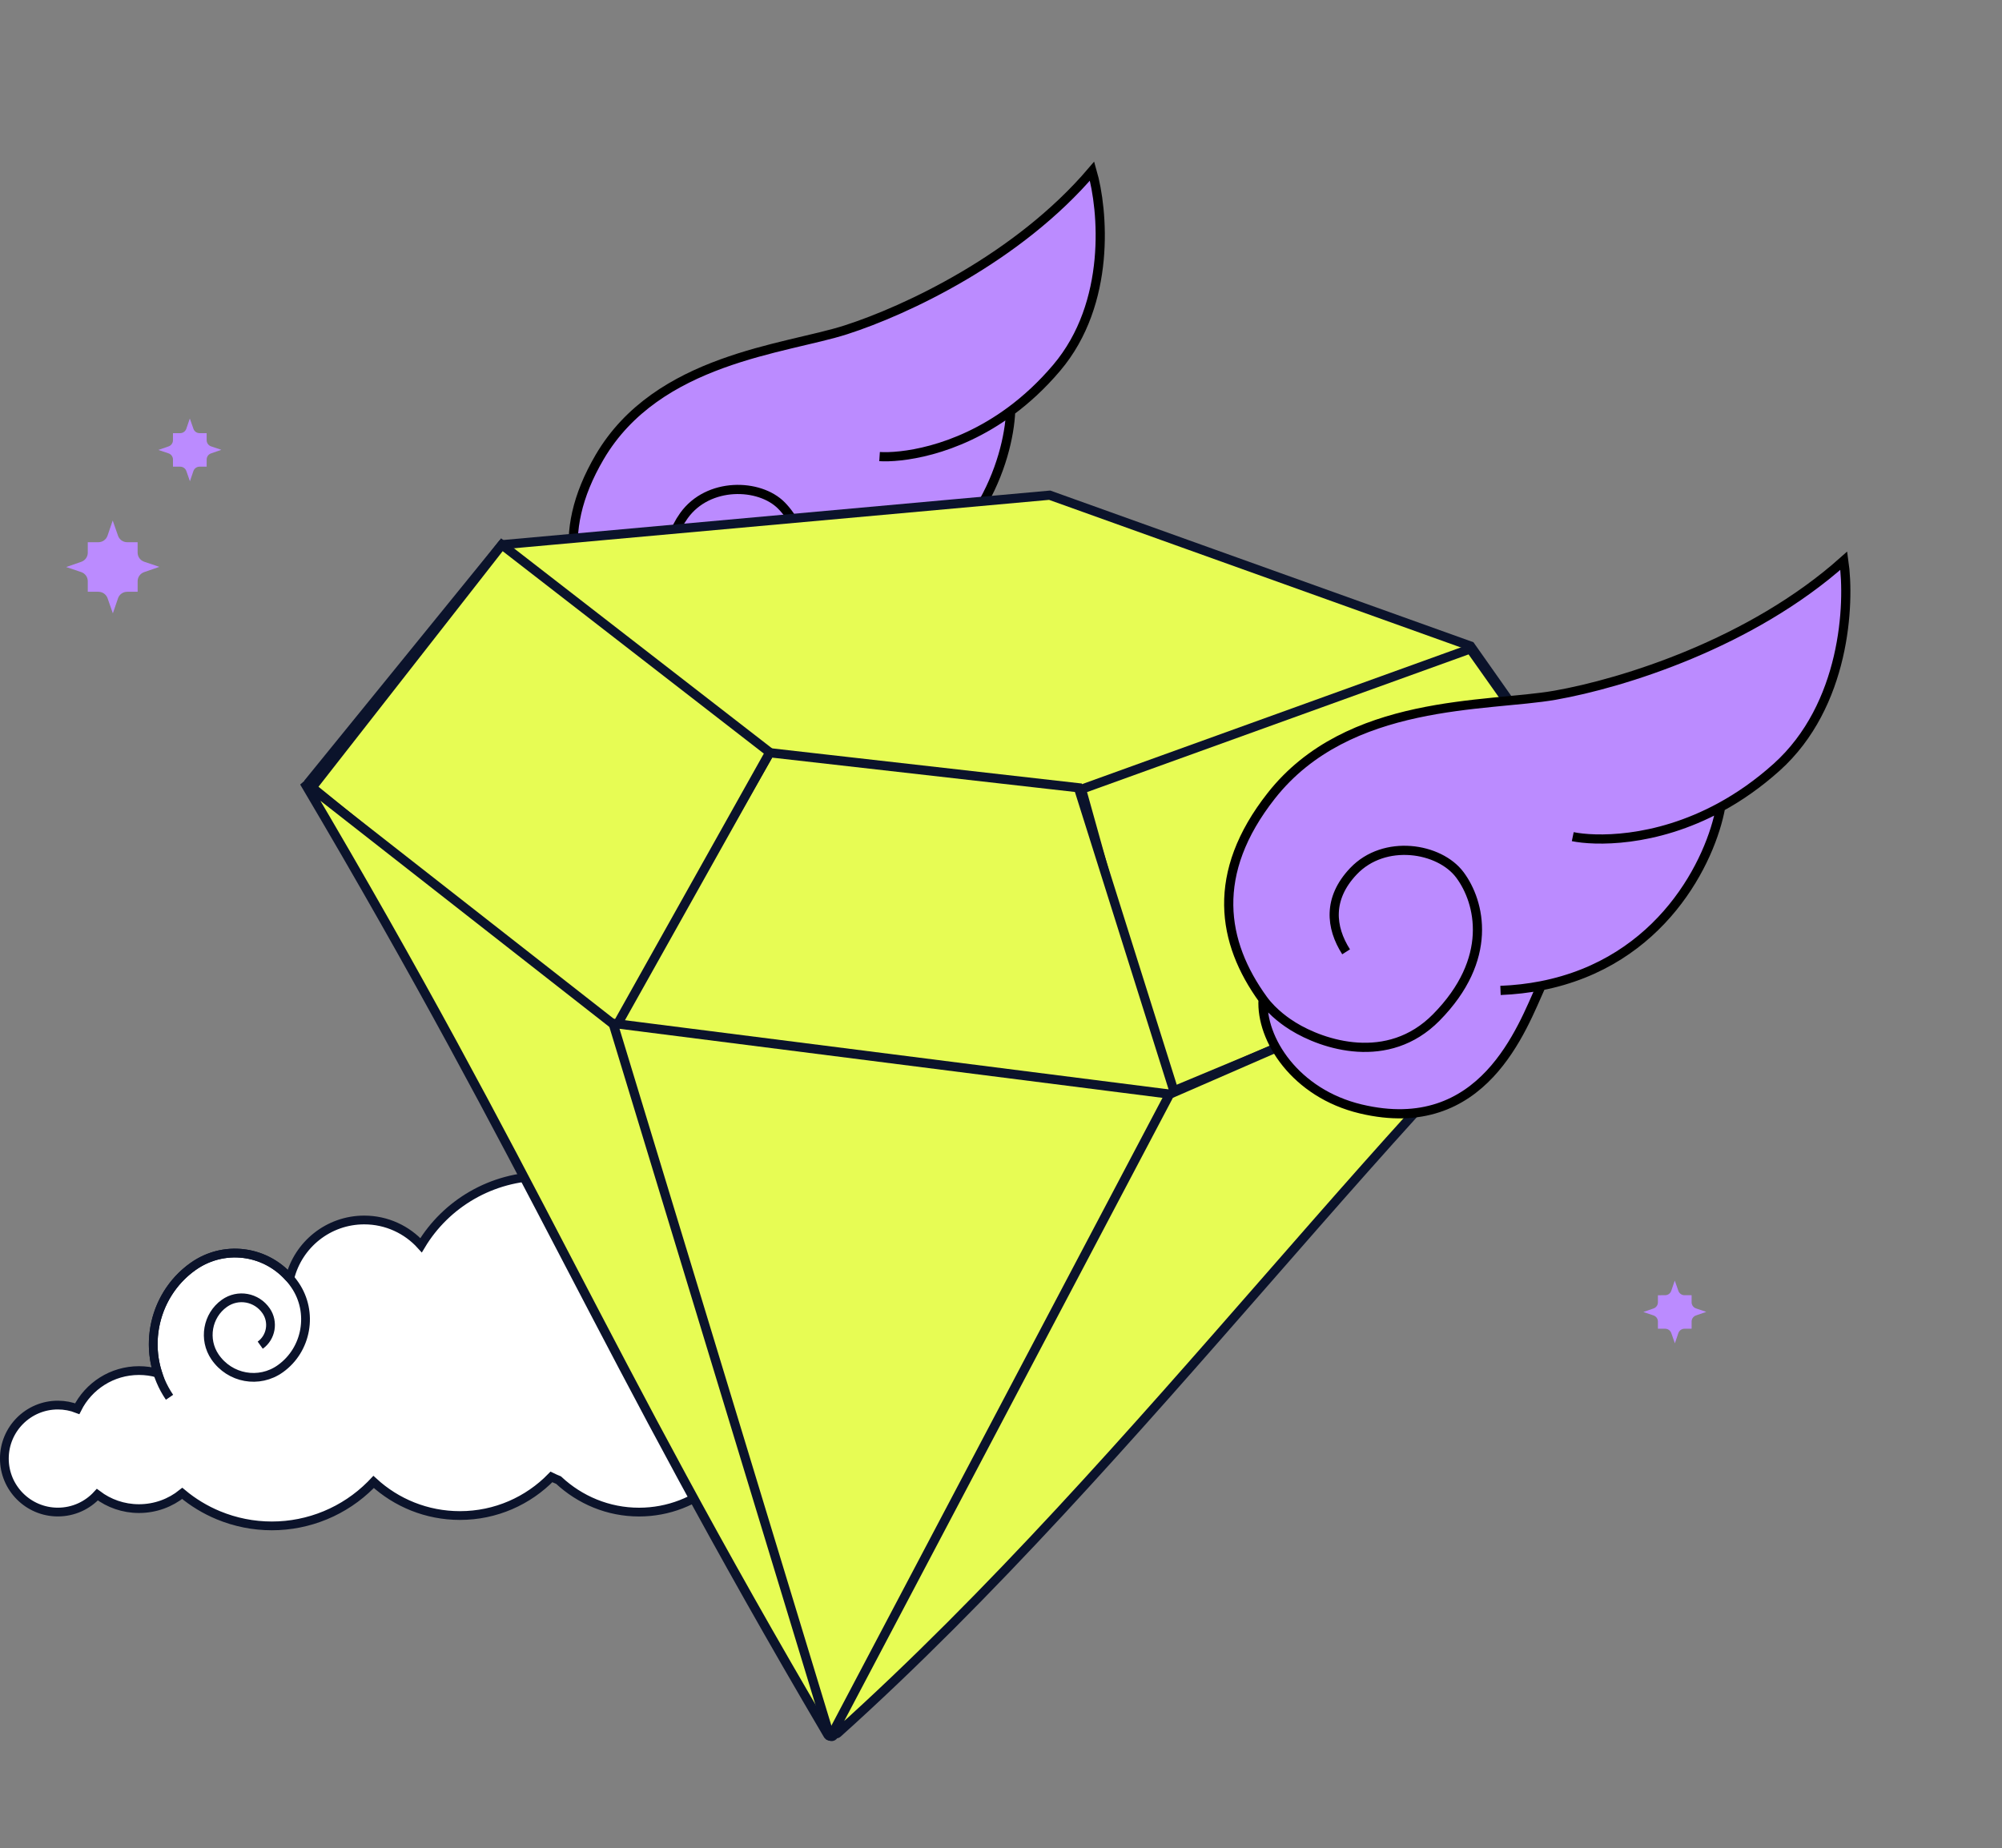 <svg width="274" height="253" viewBox="0 0 274 253" fill="none" xmlns="http://www.w3.org/2000/svg">
<rect x="0" y="0" width="274" height="253" fill="#808080" stroke="none"/>
<path d="M74.421 160.999C67.27 160.999 61.02 164.795 57.632 170.45C55.713 168.327 52.936 166.993 49.848 166.993C44.928 166.993 40.799 170.382 39.668 174.953C39.612 174.9 39.556 174.848 39.499 174.797C36.151 171.101 30.559 170.405 26.393 173.38C21.723 176.717 19.906 182.706 21.589 187.959C20.772 187.729 19.91 187.606 19.02 187.606C15.322 187.606 12.121 189.731 10.57 192.825C9.748 192.506 8.854 192.329 7.919 192.329C3.876 192.329 0.598 195.607 0.597 199.651C0.597 203.694 3.876 206.972 7.919 206.972C10.059 206.972 11.985 206.054 13.323 204.59C14.907 205.789 16.88 206.501 19.02 206.501C21.262 206.501 23.321 205.72 24.941 204.415C26.425 205.656 28.092 206.667 29.885 207.41C32.206 208.372 34.694 208.866 37.206 208.866C39.718 208.866 42.206 208.372 44.527 207.41C46.848 206.449 48.957 205.04 50.734 203.263C50.87 203.128 51.003 202.989 51.135 202.849C54.246 205.705 58.394 207.449 62.95 207.449C67.86 207.449 72.296 205.424 75.471 202.165C75.788 202.321 76.114 202.466 76.447 202.601C79.367 205.321 83.228 206.977 87.462 206.977C91.497 206.977 95.192 205.474 98.057 202.98C100.034 205.52 103.074 207.148 106.485 207.148C112.443 207.148 117.273 202.184 117.273 196.06C117.273 189.937 112.443 184.973 106.485 184.973C105.726 184.973 104.986 185.053 104.271 185.207C102.978 180.573 98.824 177.181 93.899 177.181C93.82 177.181 93.742 177.182 93.663 177.184C92.203 168.014 84.144 160.999 74.421 160.999Z" fill="white" stroke="#0B132B" stroke-width="1.199"/>
<path d="M23.201 191.261C19.244 185.447 20.701 177.441 26.393 173.374C30.947 170.121 37.205 171.256 40.374 175.902C42.91 179.621 42.014 184.745 38.373 187.348C35.462 189.427 31.455 188.707 29.423 185.732C27.8 183.349 28.371 180.072 30.704 178.406C32.571 177.075 35.13 177.537 36.434 179.444C37.47 180.968 37.108 183.066 35.617 184.13" stroke="#0B132B" stroke-width="1.199" stroke-miterlimit="10"/>
<path fill-rule="evenodd" clip-rule="evenodd" d="M23.072 61.104C23.431 60.98 23.672 60.643 23.672 60.264L23.672 59.292L24.653 59.292C25.035 59.292 25.377 59.05 25.5 58.688L25.979 57.285L26.473 58.695C26.598 59.053 26.936 59.292 27.317 59.292L28.284 59.292L28.284 60.256C28.284 60.636 28.528 60.976 28.892 61.098L30.295 61.571L28.885 62.06C28.526 62.184 28.285 62.521 28.285 62.9L28.284 63.878L27.316 63.878C26.932 63.877 26.592 64.12 26.469 64.482L25.994 65.875L25.504 64.475C25.378 64.118 25.04 63.878 24.659 63.878L23.673 63.878L23.673 62.898C23.673 62.517 23.429 62.178 23.065 62.056L21.677 61.587L23.072 61.104Z" fill="#BB8BFF"/>
<path fill-rule="evenodd" clip-rule="evenodd" d="M226.306 179.104C226.666 178.98 226.907 178.643 226.907 178.264L226.907 177.293L227.887 177.292C228.27 177.292 228.611 177.05 228.734 176.688L229.213 175.285L229.707 176.695C229.832 177.053 230.171 177.292 230.552 177.292L231.518 177.292L231.518 178.256C231.518 178.636 231.762 178.976 232.126 179.098L233.529 179.571L232.119 180.06C231.76 180.184 231.519 180.521 231.519 180.9L231.519 181.878L230.55 181.878C230.167 181.877 229.826 182.12 229.703 182.482L229.228 183.875L228.738 182.475C228.613 182.118 228.275 181.878 227.894 181.878L226.907 181.878L226.907 180.898C226.907 180.517 226.663 180.178 226.3 180.056L224.912 179.587L226.306 179.104Z" fill="#BB8BFF"/>
<path fill-rule="evenodd" clip-rule="evenodd" d="M11.124 76.901C11.656 76.716 12.013 76.218 12.013 75.657L12.013 74.22L13.463 74.22C14.029 74.22 14.534 73.861 14.716 73.326L15.425 71.249L16.156 73.336C16.342 73.865 16.842 74.22 17.406 74.219L18.836 74.219L18.836 75.645C18.836 76.208 19.197 76.71 19.735 76.891L21.812 77.592L19.725 78.314C19.194 78.499 18.837 78.997 18.837 79.558L18.837 81.005L17.403 81.005C16.836 81.004 16.333 81.363 16.151 81.898L15.447 83.959L14.723 81.889C14.537 81.36 14.037 81.005 13.473 81.005L12.013 81.005L12.013 79.555C12.013 78.991 11.652 78.489 11.114 78.308L9.061 77.616L11.124 76.901Z" fill="#BB8BFF"/>
<path d="M115.753 45.152C107.482 47.811 89.987 49.064 82.073 62.557C75.764 73.312 78.401 81.705 84.535 88.114C84.927 93.125 90.171 99.282 98.599 100.105C114.391 101.647 117.341 87.186 118.992 81.645C133.672 76.638 138.039 63.046 138.323 56.27C140.447 54.702 142.579 52.756 144.618 50.349C152.14 41.465 150.983 28.695 149.464 23.421C139.335 35.322 124.024 42.493 115.753 45.152Z" fill="#BB8BFF"/>
<path d="M94.078 80.753C91.708 77.962 90.862 74.411 93.608 70.579C96.913 65.967 103.946 66.144 106.956 69.204C109.965 72.263 112.642 79.121 106.45 87.398C101.257 94.341 92.749 92.736 88.733 90.95C88.048 90.645 86.065 89.712 84.535 88.114M120.381 62.498C123.079 62.676 130.65 61.935 138.323 56.27M138.323 56.27C140.447 54.702 142.579 52.756 144.618 50.349C152.14 41.465 150.983 28.695 149.464 23.421C139.335 35.322 124.024 42.493 115.753 45.152C107.482 47.811 89.987 49.064 82.073 62.557C75.764 73.312 78.401 81.705 84.535 88.114M138.323 56.27C138.039 63.046 133.672 76.638 118.992 81.645M114.001 82.923C115.784 82.604 117.445 82.172 118.992 81.645M118.992 81.645C117.341 87.186 114.391 101.647 98.599 100.105C90.171 99.282 84.927 93.125 84.535 88.114" stroke="black" stroke-width="1.257"/>
<path fill-rule="evenodd" clip-rule="evenodd" d="M42.533 106.758L87.775 141.624C124.229 144.922 124.635 144.958 161.089 148.257L224.651 121.659L201.259 88.431L143.662 67.784L68.683 74.566L42.533 106.758Z" fill="#E7FC54" stroke="#0B132B" stroke-width="1.257"/>
<path fill-rule="evenodd" clip-rule="evenodd" d="M159.641 149.743L225.023 122.48L201.23 88.821L148.016 108.03L159.641 149.743Z" fill="#E7FC54" stroke="#0B132B" stroke-width="1.257"/>
<path fill-rule="evenodd" clip-rule="evenodd" d="M83.509 141.267L160.922 150.156L147.593 107.828L105.35 103.035L83.509 141.267Z" fill="#E7FC54" stroke="#0B132B" stroke-width="1.257"/>
<path fill-rule="evenodd" clip-rule="evenodd" d="M42.714 107.789L83.906 141.267L105.354 102.989L68.688 74.566L42.714 107.789Z" fill="#E7FC54" stroke="#0B132B" stroke-width="1.257"/>
<path fill-rule="evenodd" clip-rule="evenodd" d="M41.625 107.07C73.656 161.222 81.955 184.204 113.319 237.481C113.508 237.802 114.011 237.611 113.902 237.255L84.298 140.474L41.625 107.07Z" fill="#E7FC54" stroke="#0B132B" stroke-width="1.257"/>
<path fill-rule="evenodd" clip-rule="evenodd" d="M160.513 149.822L83.906 140.077L113.514 237.475C113.596 237.744 113.962 237.779 114.093 237.531L160.513 149.822Z" fill="#E7FC54" stroke="#0B132B" stroke-width="1.257"/>
<path fill-rule="evenodd" clip-rule="evenodd" d="M224.653 121.659L160.073 149.783L114.148 236.867C113.985 237.176 114.37 237.481 114.63 237.247C156.66 199.454 192.655 148.003 224.653 121.659Z" fill="#E7FC54" stroke="#0B132B" stroke-width="1.257"/>
<path d="M212.836 95.161C203.536 96.801 184.514 95.562 173.997 108.919C165.614 119.567 167.211 128.994 172.868 136.801C172.548 142.255 177.284 149.66 186.237 151.793C203.014 155.789 208.328 140.655 210.925 134.933C227.472 131.713 234.185 117.725 235.493 110.47C238.012 109.096 240.595 107.317 243.147 105.026C252.56 96.573 253.203 82.653 252.348 76.749C239.682 88.064 222.135 93.521 212.836 95.161Z" fill="#BB8BFF"/>
<path d="M184.232 130.287C182.093 126.932 181.707 122.983 185.23 119.264C189.472 114.787 197.018 116.017 199.806 119.757C202.594 123.496 204.462 131.276 196.571 139.273C189.952 145.98 181.028 142.993 176.969 140.476C176.276 140.047 174.279 138.749 172.868 136.801M215.253 114.523C218.132 115.114 226.393 115.435 235.493 110.47M235.493 110.47C238.012 109.096 240.595 107.317 243.147 105.026C252.56 96.573 253.203 82.653 252.348 76.749C239.682 88.064 222.135 93.521 212.836 95.161C203.536 96.801 184.514 95.562 173.997 108.919C165.614 119.567 167.211 128.994 172.868 136.801M235.493 110.47C234.185 117.725 227.472 131.713 210.925 134.933M205.363 135.571C207.33 135.492 209.182 135.272 210.925 134.933M210.925 134.933C208.328 140.655 203.014 155.789 186.237 151.793C177.284 149.66 172.548 142.255 172.868 136.801" stroke="black" stroke-width="1.257"/>
</svg>
